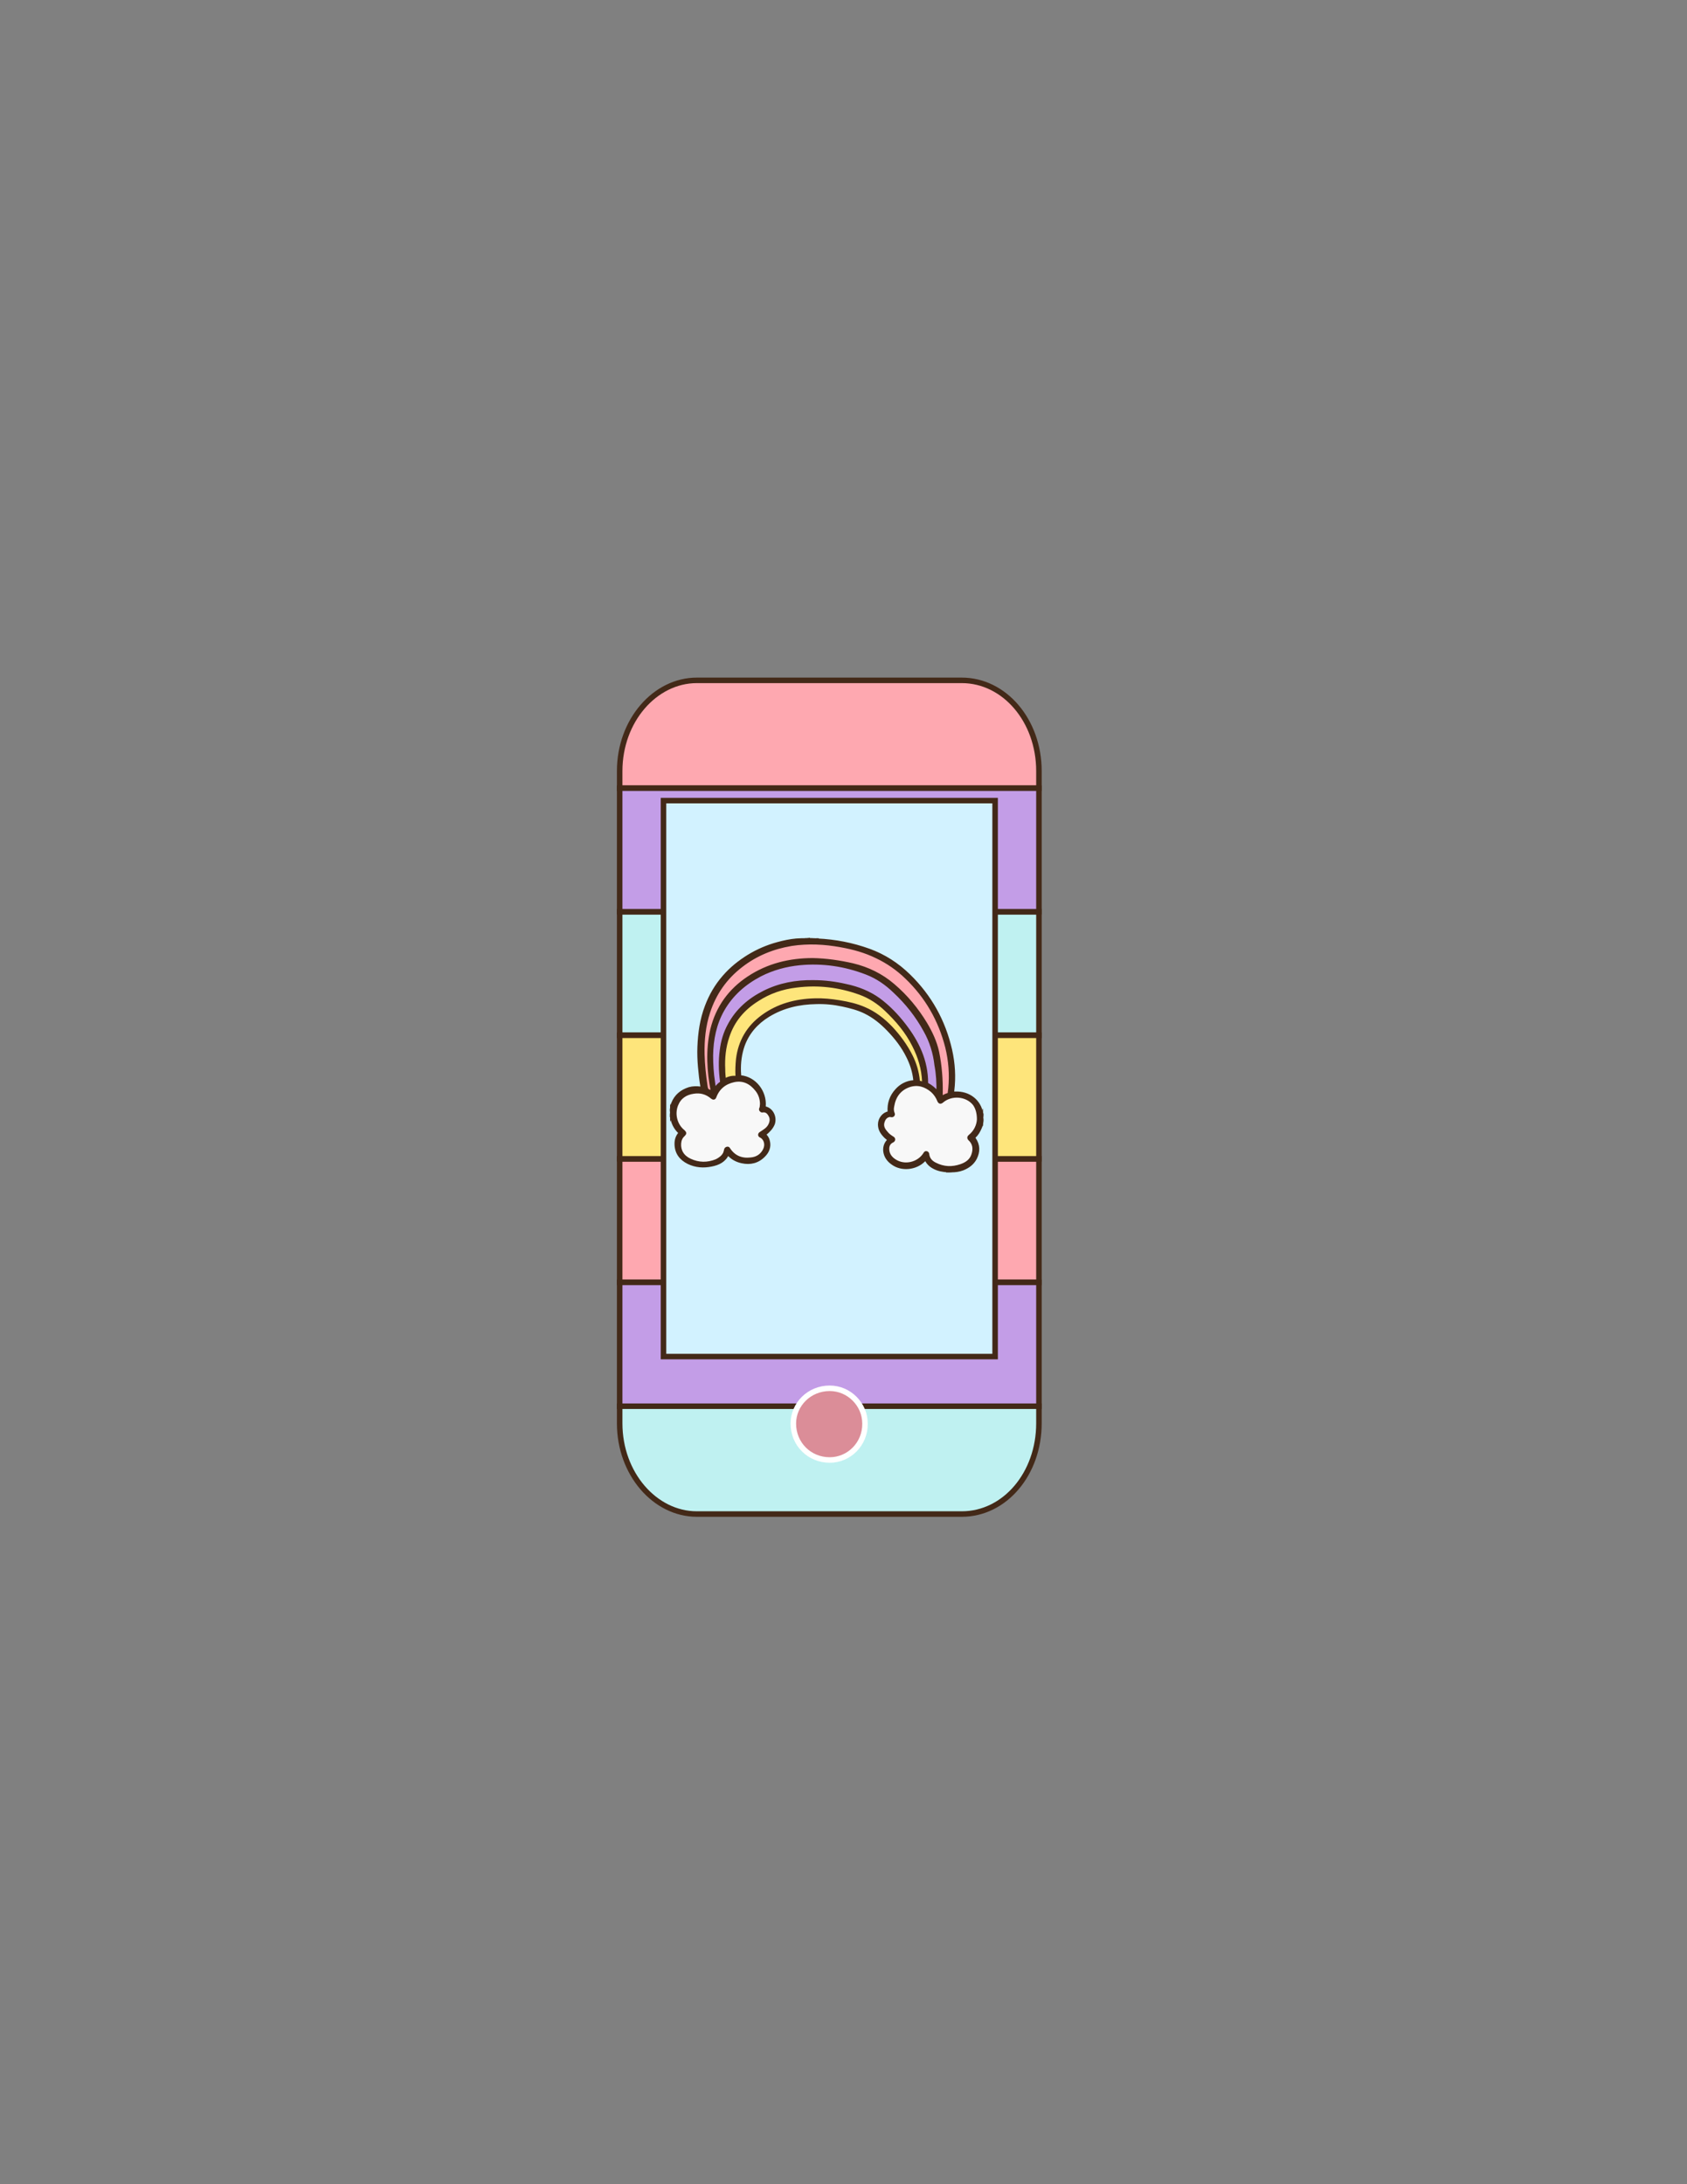 <?xml version="1.0" encoding="utf-8"?>
<!-- Generator: Adobe Illustrator 21.1.0, SVG Export Plug-In . SVG Version: 6.00 Build 0)  -->
<svg version="1.1" id="Capa_1" xmlns="http://www.w3.org/2000/svg" xmlns:xlink="http://www.w3.org/1999/xlink" x="0px" y="0px"
	 viewBox="0 0 612 792" style="enable-background:new 0 0 612 792;" xml:space="preserve">
<rect x="0" y="0" width="612" height="792" fill="#808080" stroke="none"/>
<style type="text/css">
	.st0{fill:#FEA8B0;stroke:#432918;stroke-width:2;stroke-miterlimit:10;}
	.st1{fill:#BFF1F1;stroke:#432918;stroke-width:2;stroke-miterlimit:10;}
	.st2{fill:#C39DE7;stroke:#432918;stroke-width:2;stroke-miterlimit:10;}
	.st3{fill:#FEE57B;stroke:#432918;stroke-width:2;stroke-miterlimit:10;}
	.st4{fill:#D2F2FF;stroke:#432918;stroke-width:2;stroke-miterlimit:10;}
	.st5{fill:#DB8D98;stroke:#FFFFFF;stroke-width:2;stroke-miterlimit:10;}
	.st6{fill:#432918;stroke:#432918;stroke-miterlimit:10;}
	.st7{fill:#A09C96;stroke:#432918;stroke-miterlimit:10;}
	.st8{fill:#726B64;stroke:#432918;stroke-miterlimit:10;}
	.st9{fill:#D2CFCD;stroke:#432918;stroke-miterlimit:10;}
	.st10{fill:#CFCCCB;stroke:#432918;stroke-miterlimit:10;}
	.st11{fill:#CFCCCA;stroke:#432918;stroke-miterlimit:10;}
	.st12{fill:#F8F8F8;stroke:#432918;stroke-miterlimit:10;}
	.st13{fill:#C39DE7;stroke:#432918;stroke-miterlimit:10;}
	.st14{fill:#FEA8B0;stroke:#432918;stroke-miterlimit:10;}
	.st15{fill:#FEE57B;stroke:#432918;stroke-miterlimit:10;}
</style>
<g>
	<path class="st0" d="M376.9,279.6c0-18.3-12.5-32.9-28-32.9h-96.1c-15.2,0-28,14.6-28,32.9v6.2h152.1V279.6z"/>
	<rect x="224.8" y="420.2" class="st0" width="152.1" height="44.8"/>
	<rect x="224.8" y="330.6" class="st1" width="152.1" height="44.8"/>
	<path class="st1" d="M224.8,516.1c0,18.3,12.8,32.9,28,32.9h96.1c15.6,0,28-14.6,28-32.9v-6.2H224.8V516.1z"/>
	<polygon class="st2" points="376.9,299.3 376.9,297 376.9,285.8 224.8,285.8 224.8,330.6 376.9,330.6 	"/>
	<rect x="224.8" y="375.4" class="st3" width="152.1" height="44.8"/>
	<polygon class="st2" points="224.8,509.9 376.9,509.9 376.9,492.3 376.9,485.4 376.9,465 224.8,465 	"/>
</g>
<polygon class="st4" points="361,305.8 361,305.8 361,491.5 361,491.9 240.7,491.9 240.7,290.3 361,290.3 361,303.5 "/>
<path class="st5" d="M301,529.4L301,529.4c-7.4,0-13.2-5.8-13.2-13.2c0-7,5.8-12.8,13.2-12.8c7,0,12.8,5.8,12.8,12.8
	C313.9,523.6,308,529.4,301,529.4L301,529.4z"/>
<g>
	<path class="st6" d="M296.5,340.8c6.5,0.3,12.7,1.5,18.8,3.7c5.5,2,10.3,5.1,14.5,9.2c7.7,7.5,12.7,16.5,15.1,27
		c1.1,4.9,1.4,9.8,0.8,14.7c-0.1,1-0.1,0.9,0.9,0.9c4.8-0.2,8.9,2.8,9.6,7.7c0,0.1,0,0.2,0.1,0.2c0,0.1,0,0.2,0,0.3
		c-0.1,0.5-0.1,0.9,0,1.4c0,0.2,0,0.3,0,0.5c-0.1,0.9-0.3,1.9-0.7,2.7c-0.5,1.1-1.1,2.2-2,3c-0.3,0.2-0.3,0.4-0.1,0.8
		c1.6,2.3,1.6,4.7,0.4,7.1c-1,1.9-2.6,3.1-4.6,3.9c-1.3,0.5-2.7,0.7-4.1,0.7c-0.4,0-0.9,0-1.3,0c-1.8-0.1-3.6-0.4-5.2-1.3
		c-1.3-0.7-2.3-1.7-2.9-3.1c-0.3,0.1-0.4,0.4-0.6,0.6c-3,3-8.1,3.5-11.4,1.1c-1.6-1.1-2.7-2.6-2.9-4.6c-0.1-1.6,0.4-2.9,1.6-4
		c-0.6-0.5-1.2-0.9-1.7-1.5c-1.1-1.2-1.8-2.4-1.8-4.1c0-2,1.5-3.9,3.3-4.2c0.3,0,0.2-0.2,0.2-0.4c-0.2-3,0.7-5.6,2.7-7.8
		c1.6-1.8,3.7-2.9,6.1-3.1c0.5,0,0.6-0.2,0.5-0.7c-0.3-2.9-1.2-5.7-2.5-8.3c-1.8-3.7-4.3-6.9-7.1-9.8c-2.5-2.6-5.2-4.8-8.5-6.4
		c-2.5-1.2-5.2-1.9-8-2.5c-3.2-0.7-6.4-1-9.6-0.9c-6.2,0.1-12,1.4-17.4,4.7c-4.2,2.6-7.3,6.1-9,10.7c-1.1,3.1-1.5,6.3-1.4,9.5
		c0,0.5,0.1,1,0.1,1.6c0,0.2,0.1,0.3,0.3,0.3c5.2,0.5,9,5.5,8.6,10.7c0,0.4,0.1,0.5,0.4,0.6c2.4,0.6,3.7,3.4,2.9,5.8
		c-0.6,1.5-1.7,2.6-2.9,3.6c-0.1,0.1-0.2,0.2-0.3,0.3c0.7,0.7,1.2,1.4,1.4,2.4c0.5,2-0.2,3.8-1.6,5.2c-2.2,2.3-5,3-8.1,2.3
		c-1.9-0.4-3.5-1.3-4.8-2.7c-0.1-0.1-0.1-0.2-0.3-0.2c-1.1,2.5-3.3,3.6-5.9,4.1c-2.9,0.6-5.7,0.4-8.4-0.9c-2.8-1.4-4.5-3.6-4.5-6.9
		c0-1.4,0.4-2.6,1.3-3.7c0.1-0.1,0.2-0.2,0-0.4c-1.7-1.6-2.6-3.5-2.9-5.8c0-0.1,0-0.2-0.1-0.2c0-0.2,0-0.3,0-0.5
		c0.1-0.5,0.1-0.9,0-1.4c0-0.1,0-0.3,0-0.4c0.1-0.8,0.2-1.5,0.5-2.2c1.1-2.8,3.2-4.5,6-5.4c1.4-0.4,2.8-0.4,4.2-0.2
		c0.5,0.1,0.5,0.1,0.4-0.4c-0.4-2.4-0.7-4.9-0.9-7.3c-0.2-2.4-0.3-4.8-0.2-7.2c0.2-5,0.9-10,2.7-14.7c1.5-4,3.6-7.6,6.4-10.8
		c2.6-3,5.6-5.4,9-7.5c3.3-2,6.8-3.5,10.5-4.5c2.2-0.6,4.5-1.1,6.8-1.3c1.2-0.1,2.4-0.1,3.6-0.1c0.3,0,0.5,0,0.8,0
		c0.8,0,1.5,0,2.3,0C295.9,340.8,296.2,340.8,296.5,340.8z"/>
	<path class="st7" d="M295.7,340.8c-0.8,0-1.6,0-2.4,0c0,0,0,0,0-0.1c0,0,0,0,0,0C294.1,340.7,294.9,340.7,295.7,340.8
		C295.7,340.8,295.7,340.8,295.7,340.8C295.7,340.8,295.7,340.8,295.7,340.8z"/>
	<path class="st8" d="M243.6,402.8c0.2,0.5,0.2,0.9,0,1.4C243.6,403.7,243.6,403.2,243.6,402.8z"/>
	<path class="st8" d="M356.1,405.9c-0.2-0.5-0.2-0.9,0-1.4C356.1,405,356.1,405.5,356.1,405.9z"/>
	<path class="st9" d="M345.1,424.5C345.1,424.5,345.1,424.6,345.1,424.5c-0.5,0.1-0.9,0.1-1.4,0.1c0,0,0-0.1,0-0.1
		C344.2,424.5,344.7,424.5,345.1,424.5z"/>
	<path class="st10" d="M293.3,340.7C293.3,340.8,293.3,340.8,293.3,340.7c-0.3,0.1-0.5,0.1-0.8,0.1c0,0,0-0.1,0-0.1
		C292.8,340.7,293,340.7,293.3,340.7z"/>
	<path class="st11" d="M295.7,340.8C295.7,340.8,295.7,340.8,295.7,340.8c0.3-0.1,0.5-0.1,0.8-0.1c0,0,0,0.1,0,0.1
		C296.2,340.8,295.9,340.8,295.7,340.8z"/>
	<path class="st12" d="M276.2,400.4c-0.1,0.5,0,1.1-0.3,1.6c-0.2,0.4,0.2,0.9,0.6,0.9c1.1-0.2,1.9,0.2,2.5,1.1c0.7,1,0.9,2,0.5,3.2
		c-0.4,1.3-1.3,2.2-2.4,2.9c-0.4,0.3-0.8,0.5-1.2,0.8c-0.5,0.3-0.5,0.9,0,1.1c1.8,0.9,2.3,3.1,1.4,4.9c-1,2-2.7,3.1-4.9,3.3
		c-3.4,0.4-6.1-0.7-8-3.6c-0.1-0.2-0.3-0.4-0.6-0.3c-0.3,0.1-0.5,0.2-0.6,0.5c-0.1,0.5-0.2,0.9-0.4,1.4c-0.6,1.2-1.7,2-2.9,2.6
		c-3.2,1.3-6.4,1.3-9.6-0.2c-2.6-1.2-3.9-3.4-3.7-6c0.1-1.2,0.5-2.2,1.4-3c0.6-0.6,0.6-0.8,0-1.4c-2.8-2.2-3.8-6.2-2.5-9.5
		c1.1-2.8,3.3-4.2,6.1-4.6c2.5-0.4,4.7,0.2,6.7,1.9c0.5,0.4,0.9,0.3,1.1-0.3c1.2-3.2,3.6-5.1,6.9-5.8c3.4-0.7,6.1,0.7,8.2,3.4
		C275.6,396.7,276.2,398.4,276.2,400.4z"/>
	<path class="st12" d="M354.9,405.9c-0.1,2-1,4.3-3.1,6c-0.5,0.4-0.5,0.7-0.2,1.1c1.8,1.6,2,3.6,1.3,5.7c-0.7,2.1-2.3,3.2-4.3,3.9
		c-3.2,1.1-6.3,1-9.4-0.6c-1.4-0.7-2.4-1.8-2.6-3.5c0-0.3-0.2-0.5-0.5-0.6c-0.4-0.1-0.5,0.2-0.7,0.5c-2.3,3.6-7.3,4.7-10.8,2.4
		c-1.4-0.9-2.4-2.2-2.5-3.9c-0.1-1.4,0.4-2.5,1.7-3.1c0.6-0.3,0.6-0.9,0.1-1.2c-0.8-0.5-1.7-1.1-2.3-1.9c-1-1.1-1.7-2.3-1.2-3.9
		c0.3-1,0.9-1.9,2-2.2c0.3-0.1,0.6-0.1,1,0c0.5,0.1,0.9-0.4,0.7-0.8c-0.4-0.9-0.4-1.8-0.2-2.7c0.6-3.6,2.5-6.2,6-7.4
		c3.1-1,5.8-0.1,8.2,1.9c1.1,1,1.9,2.2,2.4,3.5c0.3,0.7,0.7,0.8,1.3,0.3c3.4-2.9,8.9-2.4,11.6,1
		C354.3,401.7,354.9,403.4,354.9,405.9z"/>
	<path class="st13" d="M340.2,396.3c-1.1-1.4-2.3-2.4-3.8-3.2c-0.2-0.1-0.2-0.2-0.2-0.4c0-8.1-3.3-14.9-8.1-21.1
		c-2.7-3.5-5.7-6.6-9.2-9.2c-3.6-2.6-7.7-4.2-12-5.1c-3.9-0.9-7.8-1.4-11.8-1.4c-6.3-0.1-12.3,1-17.9,3.8
		c-5.4,2.7-9.8,6.5-12.7,11.9c-1.6,2.9-2.5,6-2.9,9.3c-0.5,3.7-0.4,7.4,0.1,11.2c0,0.2,0.1,0.4-0.1,0.5c-0.9,0.6-1.6,1.4-2.3,2.4
		c-0.2-0.9-0.3-1.8-0.4-2.6c-0.5-3.2-0.7-6.5-0.7-9.7c0.1-5.8,1.2-11.4,4.1-16.5c3.2-5.6,7.8-9.6,13.5-12.6
		c4.5-2.3,9.3-3.6,14.3-4.1c8.3-0.8,16.4,0.4,24.2,3.4c3.9,1.5,7.2,3.8,10.2,6.7c4.4,4.1,8.1,8.8,11,14.1c2.2,3.9,3.5,8.1,4,12.6
		C340.1,389.4,340.3,392.8,340.2,396.3z"/>
	<path class="st14" d="M341.5,398c0-0.5,0-1,0-1.5c0.1-5-0.3-10.1-1.3-15c-0.8-3.7-2.4-7.1-4.3-10.3c-3.2-5.3-7.1-10-11.8-14
		c-4.3-3.7-9.3-6.1-14.7-7.4c-4.8-1.1-9.6-1.8-14.5-1.9c-8.4,0-16.3,1.9-23.4,6.6c-6.8,4.5-11.3,10.7-13.3,18.7
		c-0.9,3.8-1.2,7.7-1.1,11.6c0.1,3.6,0.5,7.1,1.2,10.6c0,0,0,0.1,0,0.1c0,0.2,0.1,0.4-0.1,0.5c-0.1,0.1-0.2-0.1-0.4-0.2
		c-0.1-0.1-0.3-0.2-0.4-0.2c-0.9-0.2-1.1-0.9-1.2-1.7c-0.6-3.9-1-7.8-1.1-11.7c-0.1-5.1,0.4-10.2,2-15.1c2.2-6.8,6.1-12.4,11.8-16.8
		c5.4-4.2,11.6-6.7,18.3-7.8c6-0.9,12-0.6,17.9,0.5c4.5,0.8,8.8,2,12.9,4c4,1.9,7.6,4.4,10.8,7.5c7.3,7,12.1,15.4,14.6,25.2
		c1.2,4.9,1.6,10,1.1,15c-0.1,0.5-0.1,1-0.2,1.6c0,0.2-0.1,0.4-0.3,0.5c-0.4,0.1-0.9,0.3-1.3,0.5C342.3,397.5,341.9,397.7,341.5,398
		z"/>
	<path class="st15" d="M262.9,391.6c-0.2-1.3-0.3-2.6-0.3-3.9c-0.2-4,0.2-8,1.5-11.8c1.9-5.8,5.6-10.1,10.7-13.3
		c4.3-2.8,9-4.4,14.1-5c7.9-1,15.5-0.1,23,2.6c3.6,1.3,6.8,3.4,9.5,6c4,3.8,7.5,7.9,10,12.9c2.1,4.1,3.4,8.4,3.6,13
		c0,0.1,0,0.3,0,0.4c0,0.1,0,0.1,0,0.2c-0.5-0.1-1-0.2-1.4-0.3c-0.3,0-0.4-0.2-0.4-0.5c-0.3-3.2-1.2-6.2-2.6-9
		c-1.9-3.8-4.4-7.2-7.3-10.3c-2.8-2.9-6-5.4-9.8-7c-2.8-1.2-5.8-1.9-8.9-2.4c-3-0.5-6-0.8-9.1-0.7c-6.9,0.2-13.3,1.9-18.9,6
		c-5.2,3.8-8.3,9-9.1,15.5c-0.2,2-0.3,4-0.2,6c0,0.4,0,0.6-0.5,0.6C265.3,390.5,264.1,390.9,262.9,391.6z"/>
</g>
</svg>
